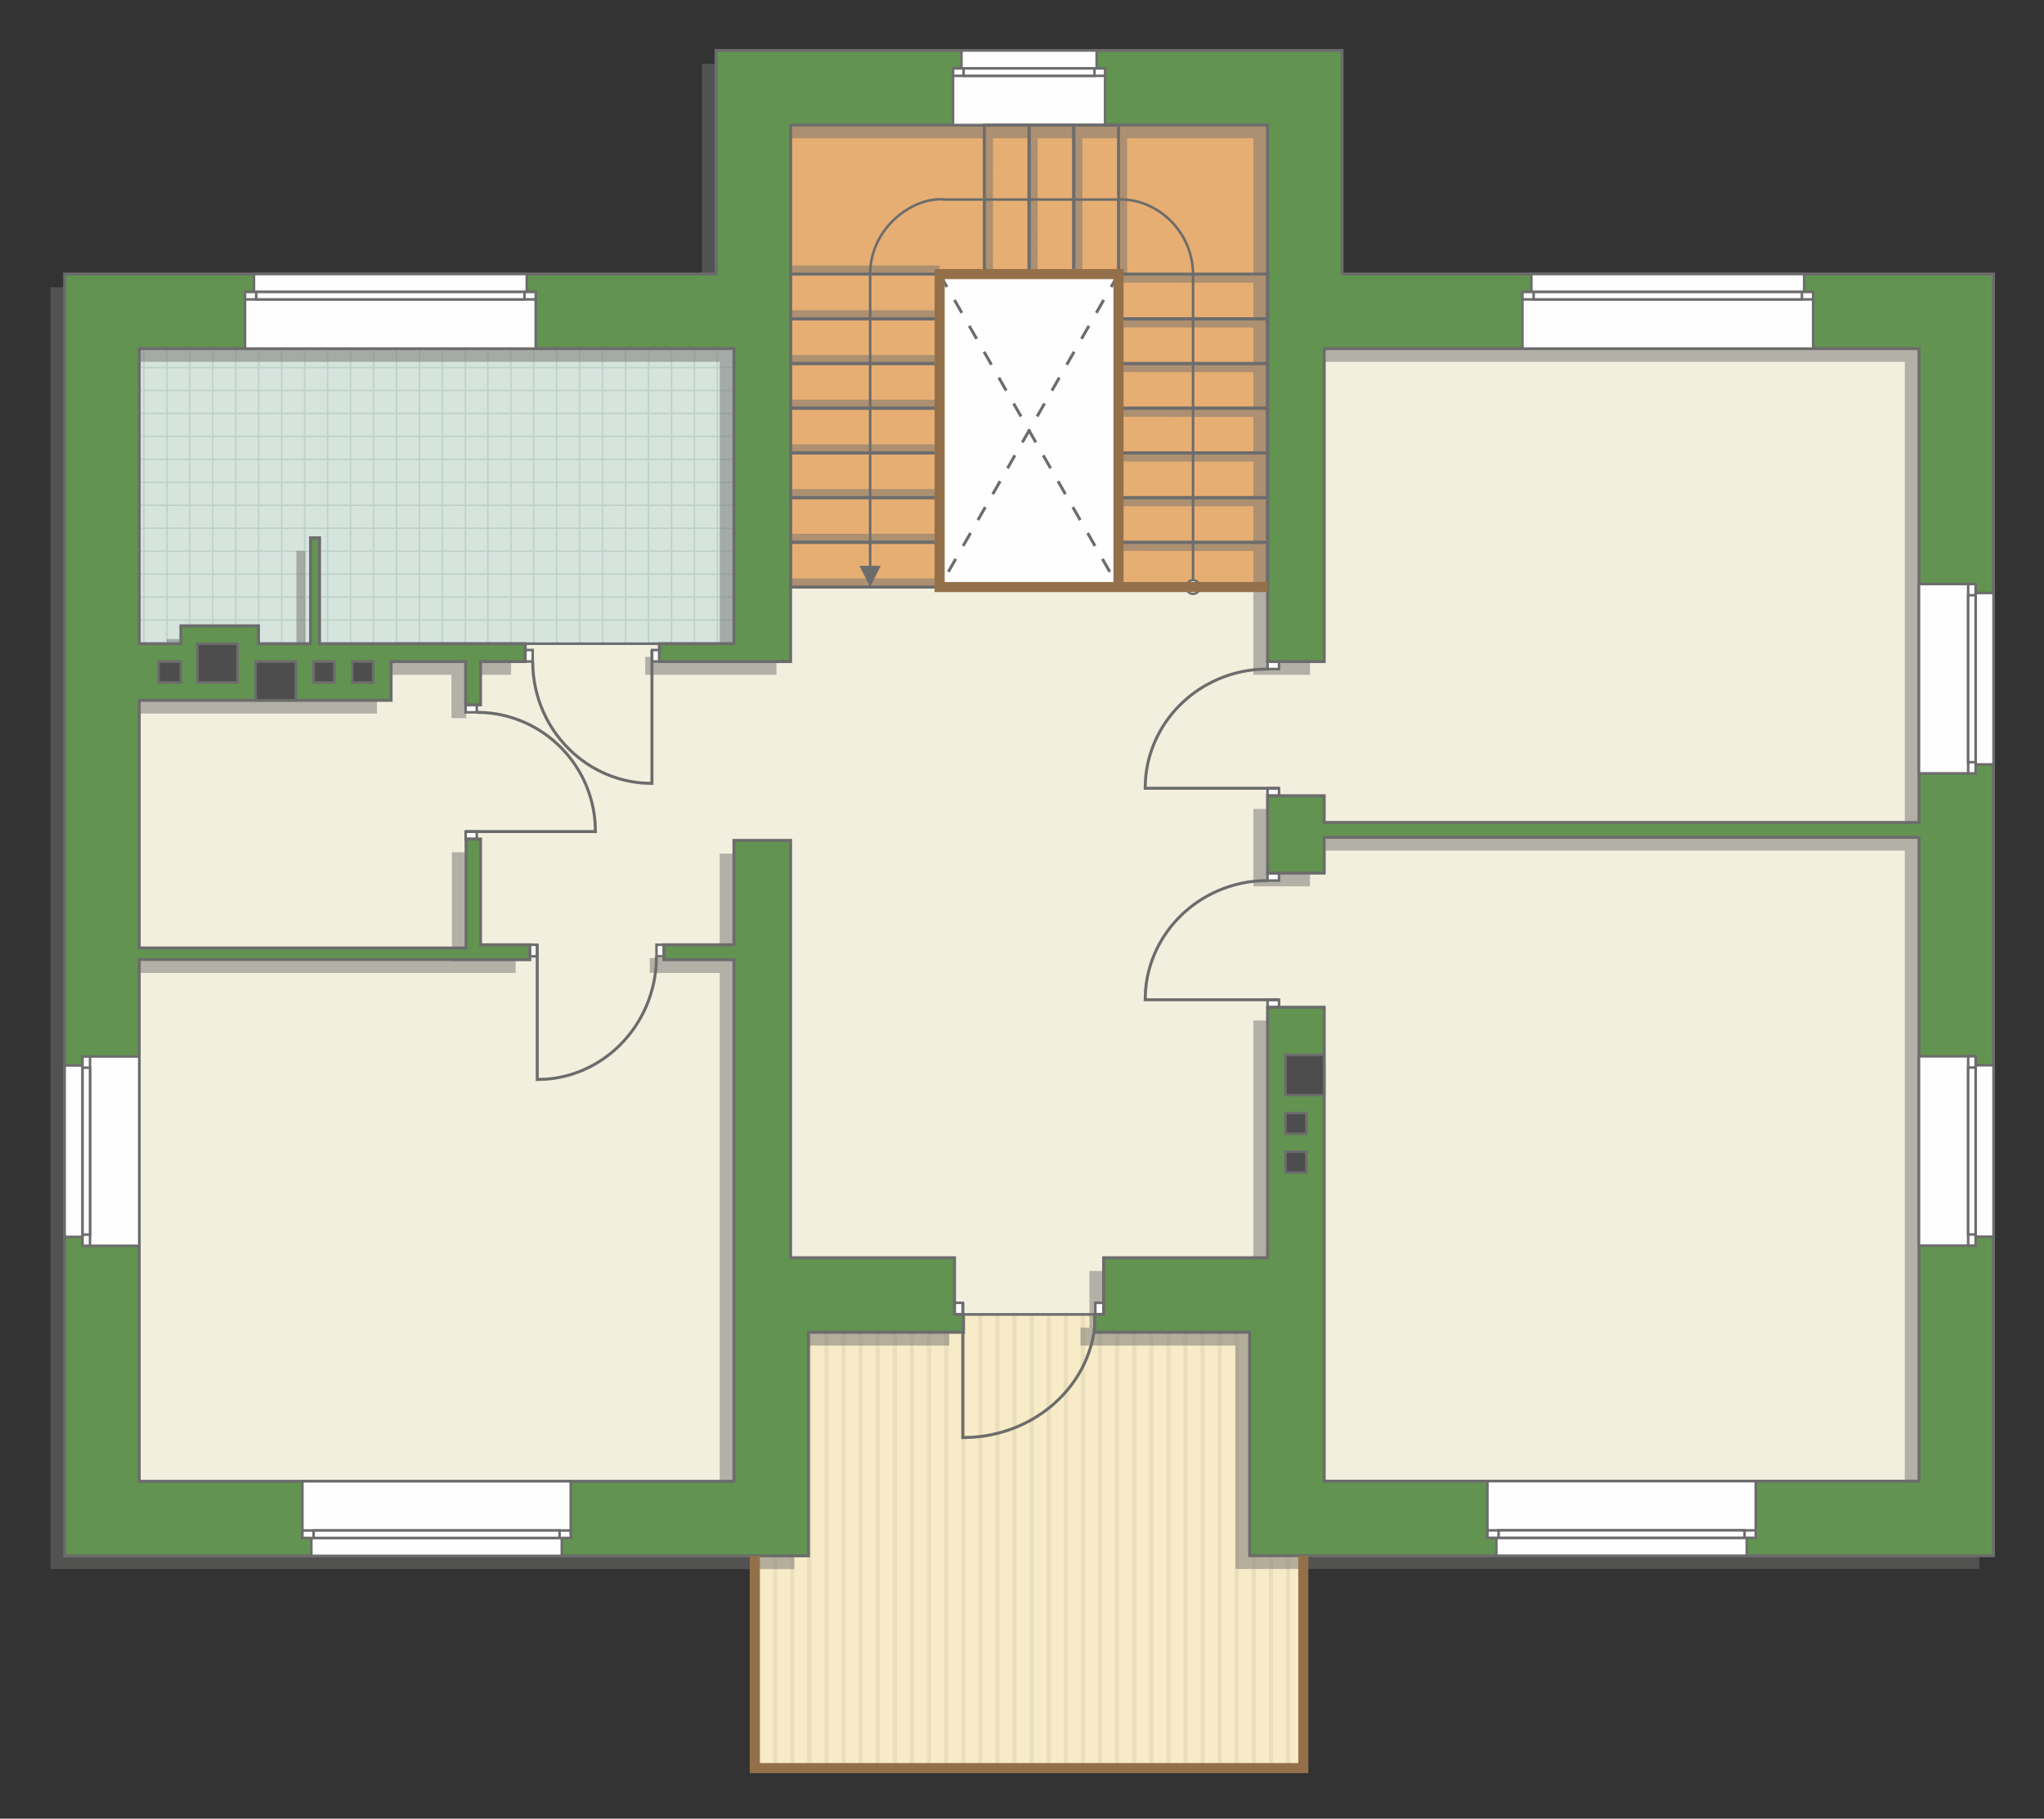 <?xml version="1.0" encoding="UTF-8"?>
<!DOCTYPE svg PUBLIC "-//W3C//DTD SVG 1.1//EN" "http://www.w3.org/Graphics/SVG/1.1/DTD/svg11.dtd">
<!-- Creator: CorelDRAW -->
<svg xmlns="http://www.w3.org/2000/svg" xml:space="preserve" width="137.064mm" height="121.961mm" version="1.1" style="shape-rendering:geometricPrecision; text-rendering:geometricPrecision; image-rendering:optimizeQuality; fill-rule:evenodd; clip-rule:evenodd"
viewBox="0 0 13892.62 12361.73"
 xmlns:xlink="http://www.w3.org/1999/xlink"
 xmlns:xodm="http://www.corel.com/coreldraw/odm/2003">
 <rect x="0" y="0" width="13892.62" height="12361.73" fill="#333333" stroke="none"/>
 <defs>
  <style type="text/css">
   <![CDATA[
    .str4 {stroke:#94704A;stroke-width:68.61;stroke-miterlimit:22.926}
    .str0 {stroke:#6C6C6C;stroke-width:17.12;stroke-miterlimit:22.926}
    .str2 {stroke:#6C6C6C;stroke-width:17.16;stroke-miterlimit:22.926}
    .str3 {stroke:#6C6C6C;stroke-width:20.27;stroke-miterlimit:22.926}
    .str1 {stroke:#BDD2C8;stroke-width:10.14;stroke-miterlimit:22.926}
    .str5 {stroke:#6C6C6C;stroke-width:20.27;stroke-miterlimit:22.926;stroke-dasharray:101.358 101.358}
    .fil3 {fill:none}
    .fil7 {fill:#FEFEFE}
    .fil4 {fill:#D6E4DE}
    .fil10 {fill:#4D4D4D}
    .fil9 {fill:#629351}
    .fil6 {fill:#E6AE73}
    .fil2 {fill:#EADEBC}
    .fil5 {fill:#F2EFDE}
    .fil1 {fill:#F8EBC7}
    .fil12 {fill:white}
    .fil0 {fill:white}
    .fil11 {fill:#6C6C6C;fill-rule:nonzero}
    .fil8 {fill:#727271;fill-opacity:0.502}
   ]]>
  </style>
    <clipPath id="id0">
     <path d="M8493.76 9055.95l-1053.61 -121.63 -891.56 0 -1053.62 121.63 -364.69 1519.55 0 1442.95 3728.17 0 -2.25 -1443.85 -362.45 -1518.65z"/>
    </clipPath>
    <clipPath id="id1">
     <path d="M946.21 4375.42l4042.27 0 103.91 -2255.91 -4146.19 249.94 0 2005.97z"/>
    </clipPath>
 </defs>
 <g id="пол">
  <g id="_2272296048960">
   <polygon class="fil0" points="8493.76,9055.95 7440.15,8934.32 6548.59,8934.32 5494.97,9055.95 5130.28,10575.5 5130.28,12018.45 8858.46,12018.45 8856.21,10574.6 "/>
   <g style="clip-path:url(#id0)">
    <g>
     <g>
      <rect class="fil1" transform="matrix(-4.67283E-13 7.762 -50.716 -4.65695E-11 15277.5 6310.8)" width="946.08" height="233.73"/>
      <rect class="fil2" transform="matrix(-4.67283E-13 7.762 -0.124 -1.14149E-13 15277.5 6310.8)" width="946.08" height="233.73"/>
      <rect class="fil2" transform="matrix(-4.67283E-13 7.762 -0.124 -1.14149E-13 8304.58 6310.8)" width="946.08" height="233.73"/>
      <rect class="fil2" transform="matrix(-4.67283E-13 7.762 -0.124 -1.14149E-13 13534.3 6310.8)" width="946.08" height="233.73"/>
      <rect class="fil2" transform="matrix(-4.67283E-13 7.762 -0.124 -1.14149E-13 6561.35 6310.8)" width="946.08" height="233.73"/>
      <rect class="fil2" transform="matrix(-4.67283E-13 7.762 -0.124 -1.14149E-13 11791.1 6310.8)" width="946.08" height="233.73"/>
      <rect class="fil2" transform="matrix(-4.67283E-13 7.762 -0.124 -1.14149E-13 4818.11 6310.8)" width="946.08" height="233.73"/>
      <rect class="fil2" transform="matrix(-4.67283E-13 7.762 -0.124 -1.14149E-13 10047.8 6310.8)" width="946.08" height="233.73"/>
      <rect class="fil2" transform="matrix(-4.67283E-13 7.762 -0.124 -1.14149E-13 14928.9 6310.8)" width="946.08" height="233.73"/>
      <rect class="fil2" transform="matrix(-4.67283E-13 7.762 -0.124 -1.14149E-13 7955.94 6310.8)" width="946.08" height="233.73"/>
      <rect class="fil2" transform="matrix(-4.67283E-13 7.762 -0.124 -1.14149E-13 13185.6 6310.8)" width="946.08" height="233.73"/>
      <rect class="fil2" transform="matrix(-4.67283E-13 7.762 -0.124 -1.14149E-13 6212.7 6310.8)" width="946.08" height="233.73"/>
      <rect class="fil2" transform="matrix(-4.67283E-13 7.762 -0.124 -1.14149E-13 11442.4 6310.8)" width="946.08" height="233.73"/>
      <rect class="fil2" transform="matrix(-4.67283E-13 7.762 -0.124 -1.14149E-13 4469.46 6310.8)" width="946.08" height="233.73"/>
      <rect class="fil2" transform="matrix(-4.67283E-13 7.762 -0.124 -1.14149E-13 9699.17 6310.8)" width="946.08" height="233.73"/>
      <rect class="fil2" transform="matrix(-4.67283E-13 7.762 -0.124 -1.14149E-13 14580.2 6310.8)" width="946.08" height="233.73"/>
      <rect class="fil2" transform="matrix(-4.67283E-13 7.762 -0.124 -1.14149E-13 7607.29 6310.8)" width="946.08" height="233.73"/>
      <rect class="fil2" transform="matrix(-4.67283E-13 7.762 -0.124 -1.14149E-13 12837 6310.8)" width="946.08" height="233.73"/>
      <rect class="fil2" transform="matrix(-4.67283E-13 7.762 -0.124 -1.14149E-13 5864.05 6310.8)" width="946.08" height="233.73"/>
      <rect class="fil2" transform="matrix(-4.67283E-13 7.762 -0.124 -1.14149E-13 11093.8 6310.8)" width="946.08" height="233.73"/>
      <rect class="fil2" transform="matrix(-4.67283E-13 7.762 -0.124 -1.14149E-13 4120.81 6310.8)" width="946.08" height="233.73"/>
      <rect class="fil2" transform="matrix(-4.67283E-13 7.762 -0.124 -1.14149E-13 9350.53 6310.8)" width="946.08" height="233.73"/>
      <rect class="fil2" transform="matrix(-4.67283E-13 7.762 -0.124 -1.14149E-13 14231.6 6310.8)" width="946.08" height="233.73"/>
      <rect class="fil2" transform="matrix(-4.67283E-13 7.762 -0.124 -1.14149E-13 7258.64 6310.8)" width="946.08" height="233.73"/>
      <rect class="fil2" transform="matrix(-4.67283E-13 7.762 -0.124 -1.14149E-13 12488.4 6310.8)" width="946.08" height="233.73"/>
      <rect class="fil2" transform="matrix(-4.67283E-13 7.762 -0.124 -1.14149E-13 5515.4 6310.8)" width="946.08" height="233.73"/>
      <rect class="fil2" transform="matrix(-4.67283E-13 7.762 -0.124 -1.14149E-13 10745.1 6310.8)" width="946.08" height="233.73"/>
      <rect class="fil2" transform="matrix(-4.67283E-13 7.762 -0.124 -1.14149E-13 3772.17 6310.8)" width="946.08" height="233.73"/>
      <rect class="fil2" transform="matrix(-4.67283E-13 7.762 -0.124 -1.14149E-13 9001.88 6310.8)" width="946.08" height="233.73"/>
      <rect class="fil2" transform="matrix(-4.67283E-13 7.762 -0.124 -1.14149E-13 13882.9 6310.8)" width="946.08" height="233.73"/>
      <rect class="fil2" transform="matrix(-4.67283E-13 7.762 -0.124 -1.14149E-13 6909.99 6310.8)" width="946.08" height="233.73"/>
      <rect class="fil2" transform="matrix(-4.67283E-13 7.762 -0.124 -1.14149E-13 12139.7 6310.8)" width="946.08" height="233.73"/>
      <rect class="fil2" transform="matrix(-4.67283E-13 7.762 -0.124 -1.14149E-13 5166.76 6310.8)" width="946.08" height="233.73"/>
      <rect class="fil2" transform="matrix(-4.67283E-13 7.762 -0.124 -1.14149E-13 10396.5 6310.8)" width="946.08" height="233.73"/>
      <rect class="fil2" transform="matrix(-4.67283E-13 7.762 -0.124 -1.14149E-13 8653.23 6310.8)" width="946.08" height="233.73"/>
      <rect class="fil2" transform="matrix(-4.67283E-13 7.762 -0.124 -1.14149E-13 15161.3 6310.8)" width="946.08" height="233.73"/>
      <rect class="fil2" transform="matrix(-4.67283E-13 7.762 -0.124 -1.14149E-13 8188.37 6310.8)" width="946.08" height="233.73"/>
      <rect class="fil2" transform="matrix(-4.67283E-13 7.762 -0.124 -1.14149E-13 13418.1 6310.8)" width="946.08" height="233.73"/>
      <rect class="fil2" transform="matrix(-4.67283E-13 7.762 -0.124 -1.14149E-13 6445.13 6310.8)" width="946.08" height="233.73"/>
      <rect class="fil2" transform="matrix(-4.67283E-13 7.762 -0.124 -1.14149E-13 11674.8 6310.8)" width="946.08" height="233.73"/>
      <rect class="fil2" transform="matrix(-4.67283E-13 7.762 -0.124 -1.14149E-13 4701.89 6310.8)" width="946.08" height="233.73"/>
      <rect class="fil2" transform="matrix(-4.67283E-13 7.762 -0.124 -1.14149E-13 9931.6 6310.8)" width="946.08" height="233.73"/>
      <rect class="fil2" transform="matrix(-4.67283E-13 7.762 -0.124 -1.14149E-13 14812.7 6310.8)" width="946.08" height="233.73"/>
      <rect class="fil2" transform="matrix(-4.67283E-13 7.762 -0.124 -1.14149E-13 7839.72 6310.8)" width="946.08" height="233.73"/>
      <rect class="fil2" transform="matrix(-4.67283E-13 7.762 -0.124 -1.14149E-13 13069.4 6310.8)" width="946.08" height="233.73"/>
      <rect class="fil2" transform="matrix(-4.67283E-13 7.762 -0.124 -1.14149E-13 6096.48 6310.8)" width="946.08" height="233.73"/>
      <rect class="fil2" transform="matrix(-4.67283E-13 7.762 -0.124 -1.14149E-13 11326.2 6310.8)" width="946.08" height="233.73"/>
      <rect class="fil2" transform="matrix(-4.67283E-13 7.762 -0.124 -1.14149E-13 4353.25 6310.8)" width="946.08" height="233.73"/>
      <rect class="fil2" transform="matrix(-4.67283E-13 7.762 -0.124 -1.14149E-13 9582.96 6310.8)" width="946.08" height="233.73"/>
      <rect class="fil2" transform="matrix(-4.67283E-13 7.762 -0.124 -1.14149E-13 14464 6310.8)" width="946.08" height="233.73"/>
      <rect class="fil2" transform="matrix(-4.67283E-13 7.762 -0.124 -1.14149E-13 7491.07 6310.8)" width="946.08" height="233.73"/>
      <rect class="fil2" transform="matrix(-4.67283E-13 7.762 -0.124 -1.14149E-13 12720.8 6310.8)" width="946.08" height="233.73"/>
      <rect class="fil2" transform="matrix(-4.67283E-13 7.762 -0.124 -1.14149E-13 5747.84 6310.8)" width="946.08" height="233.73"/>
      <rect class="fil2" transform="matrix(-4.67283E-13 7.762 -0.124 -1.14149E-13 10977.5 6310.8)" width="946.08" height="233.73"/>
      <rect class="fil2" transform="matrix(-4.67283E-13 7.762 -0.124 -1.14149E-13 4004.6 6310.8)" width="946.08" height="233.73"/>
      <rect class="fil2" transform="matrix(-4.67283E-13 7.762 -0.124 -1.14149E-13 9234.31 6310.8)" width="946.08" height="233.73"/>
      <rect class="fil2" transform="matrix(-4.67283E-13 7.762 -0.124 -1.14149E-13 14115.4 6310.8)" width="946.08" height="233.73"/>
      <rect class="fil2" transform="matrix(-4.67283E-13 7.762 -0.124 -1.14149E-13 7142.43 6310.8)" width="946.08" height="233.73"/>
      <rect class="fil2" transform="matrix(-4.67283E-13 7.762 -0.124 -1.14149E-13 12372.1 6310.8)" width="946.08" height="233.73"/>
      <rect class="fil2" transform="matrix(-4.67283E-13 7.762 -0.124 -1.14149E-13 5399.19 6310.8)" width="946.08" height="233.73"/>
      <rect class="fil2" transform="matrix(-4.67283E-13 7.762 -0.124 -1.14149E-13 10628.9 6310.8)" width="946.08" height="233.73"/>
      <rect class="fil2" transform="matrix(-4.67283E-13 7.762 -0.124 -1.14149E-13 3655.95 6310.8)" width="946.08" height="233.73"/>
      <rect class="fil2" transform="matrix(-4.67283E-13 7.762 -0.124 -1.14149E-13 8885.66 6310.8)" width="946.08" height="233.73"/>
      <rect class="fil2" transform="matrix(-4.67283E-13 7.762 -0.124 -1.14149E-13 13766.7 6310.8)" width="946.08" height="233.73"/>
      <rect class="fil2" transform="matrix(-4.67283E-13 7.762 -0.124 -1.14149E-13 6793.78 6310.8)" width="946.08" height="233.73"/>
      <rect class="fil2" transform="matrix(-4.67283E-13 7.762 -0.124 -1.14149E-13 12023.5 6310.8)" width="946.08" height="233.73"/>
      <rect class="fil2" transform="matrix(-4.67283E-13 7.762 -0.124 -1.14149E-13 5050.54 6310.8)" width="946.08" height="233.73"/>
      <rect class="fil2" transform="matrix(-4.67283E-13 7.762 -0.124 -1.14149E-13 10280.3 6310.8)" width="946.08" height="233.73"/>
      <rect class="fil2" transform="matrix(-4.67283E-13 7.762 -0.124 -1.14149E-13 8537.02 6310.8)" width="946.08" height="233.73"/>
      <rect class="fil2" transform="matrix(-4.67283E-13 7.762 -0.124 -1.14149E-13 15045.1 6310.8)" width="946.08" height="233.73"/>
      <rect class="fil2" transform="matrix(-4.67283E-13 7.762 -0.124 -1.14149E-13 8072.15 6310.8)" width="946.08" height="233.73"/>
      <rect class="fil2" transform="matrix(-4.67283E-13 7.762 -0.124 -1.14149E-13 13301.9 6310.8)" width="946.08" height="233.73"/>
      <rect class="fil2" transform="matrix(-4.67283E-13 7.762 -0.124 -1.14149E-13 6328.92 6310.8)" width="946.08" height="233.73"/>
      <rect class="fil2" transform="matrix(-4.67283E-13 7.762 -0.124 -1.14149E-13 11558.6 6310.8)" width="946.08" height="233.73"/>
      <rect class="fil2" transform="matrix(-4.67283E-13 7.762 -0.124 -1.14149E-13 4585.68 6310.8)" width="946.08" height="233.73"/>
      <rect class="fil2" transform="matrix(-4.67283E-13 7.762 -0.124 -1.14149E-13 9815.39 6310.8)" width="946.08" height="233.73"/>
      <rect class="fil2" transform="matrix(-4.67283E-13 7.762 -0.124 -1.14149E-13 14696.5 6310.8)" width="946.08" height="233.73"/>
      <rect class="fil2" transform="matrix(-4.67283E-13 7.762 -0.124 -1.14149E-13 7723.5 6310.8)" width="946.08" height="233.73"/>
      <rect class="fil2" transform="matrix(-4.67283E-13 7.762 -0.124 -1.14149E-13 12953.2 6310.8)" width="946.08" height="233.73"/>
      <rect class="fil2" transform="matrix(-4.67283E-13 7.762 -0.124 -1.14149E-13 5980.27 6310.8)" width="946.08" height="233.73"/>
      <rect class="fil2" transform="matrix(-4.67283E-13 7.762 -0.124 -1.14149E-13 11210 6310.8)" width="946.08" height="233.73"/>
      <rect class="fil2" transform="matrix(-4.67283E-13 7.762 -0.124 -1.14149E-13 4237.03 6310.8)" width="946.08" height="233.73"/>
      <rect class="fil2" transform="matrix(-4.67283E-13 7.762 -0.124 -1.14149E-13 9466.74 6310.8)" width="946.08" height="233.73"/>
      <rect class="fil2" transform="matrix(-4.67283E-13 7.762 -0.124 -1.14149E-13 14347.8 6310.8)" width="946.08" height="233.73"/>
      <rect class="fil2" transform="matrix(-4.67283E-13 7.762 -0.124 -1.14149E-13 7374.86 6310.8)" width="946.08" height="233.73"/>
      <rect class="fil2" transform="matrix(-4.67283E-13 7.762 -0.124 -1.14149E-13 12604.6 6310.8)" width="946.08" height="233.73"/>
      <rect class="fil2" transform="matrix(-4.67283E-13 7.762 -0.124 -1.14149E-13 5631.62 6310.8)" width="946.08" height="233.73"/>
      <rect class="fil2" transform="matrix(-4.67283E-13 7.762 -0.124 -1.14149E-13 10861.3 6310.8)" width="946.08" height="233.73"/>
      <rect class="fil2" transform="matrix(-4.67283E-13 7.762 -0.124 -1.14149E-13 3888.38 6310.8)" width="946.08" height="233.73"/>
      <rect class="fil2" transform="matrix(-4.67283E-13 7.762 -0.124 -1.14149E-13 9118.09 6310.8)" width="946.08" height="233.73"/>
      <rect class="fil2" transform="matrix(-4.67283E-13 7.762 -0.124 -1.14149E-13 13999.2 6310.8)" width="946.08" height="233.73"/>
      <rect class="fil2" transform="matrix(-4.67283E-13 7.762 -0.124 -1.14149E-13 7026.21 6310.8)" width="946.08" height="233.73"/>
      <rect class="fil2" transform="matrix(-4.67283E-13 7.762 -0.124 -1.14149E-13 12255.9 6310.8)" width="946.08" height="233.73"/>
      <rect class="fil2" transform="matrix(-4.67283E-13 7.762 -0.124 -1.14149E-13 5282.97 6310.8)" width="946.08" height="233.73"/>
      <rect class="fil2" transform="matrix(-4.67283E-13 7.762 -0.124 -1.14149E-13 10512.7 6310.8)" width="946.08" height="233.73"/>
      <rect class="fil2" transform="matrix(-4.67283E-13 7.762 -0.124 -1.14149E-13 3539.74 6310.8)" width="946.08" height="233.73"/>
      <rect class="fil2" transform="matrix(-4.67283E-13 7.762 -0.124 -1.14149E-13 8769.45 6310.8)" width="946.08" height="233.73"/>
      <rect class="fil2" transform="matrix(-4.67283E-13 7.762 -0.124 -1.14149E-13 13650.5 6310.8)" width="946.08" height="233.73"/>
      <rect class="fil2" transform="matrix(-4.67283E-13 7.762 -0.124 -1.14149E-13 6677.56 6310.8)" width="946.08" height="233.73"/>
      <rect class="fil2" transform="matrix(-4.67283E-13 7.762 -0.124 -1.14149E-13 11907.3 6310.8)" width="946.08" height="233.73"/>
      <rect class="fil2" transform="matrix(-4.67283E-13 7.762 -0.124 -1.14149E-13 4934.33 6310.8)" width="946.08" height="233.73"/>
      <rect class="fil2" transform="matrix(-4.67283E-13 7.762 -0.124 -1.14149E-13 10164 6310.8)" width="946.08" height="233.73"/>
      <rect class="fil2" transform="matrix(-4.67283E-13 7.762 -0.124 -1.14149E-13 8420.8 6310.8)" width="946.08" height="233.73"/>
     </g>
    </g>
   </g>
   <polygon class="fil3 str0" points="8493.76,9055.95 7440.15,8934.32 6548.59,8934.32 5494.97,9055.95 5130.28,10575.5 5130.28,12018.45 8858.46,12018.45 8856.21,10574.6 "/>
   <polygon class="fil4" points="946.21,4375.42 4988.48,4375.42 5092.4,2119.51 946.21,2369.44 "/>
   <g style="clip-path:url(#id1)">
    <g>
     <path id="_1" class="fil3 str1" d="M2070.51 5147.41l0 -6269.25m156.07 6269.25l0 -6269.25m156.07 6269.25l0 -6269.25m156.07 6269.25l0 -6269.25m156.07 6269.25l0 -6269.25m156.07 6269.25l0 -6269.25m156.07 6269.25l0 -6269.25m156.07 6269.25l0 -6269.25m-2340.99 6269.33l0 -6269.25m156.07 6269.25l0 -6269.25m156.07 6269.25l0 -6269.25m156.07 6269.25l0 -6269.25m156.07 6269.25l0 -6269.25m156.07 6269.25l0 -6269.25m156.07 6269.25l0 -6269.25m156.07 6269.25l0 -6269.25m-2341.07 6269.17l0 -6269.25m156.07 6269.25l0 -6269.25m156.07 6269.25l0 -6269.25m156.07 6269.25l0 -6269.25m156.07 6269.25l0 -6269.25m156.07 6269.25l0 -6269.25m156.07 6269.25l0 -6269.25m156.07 6269.25l0 -6269.25m-2340.99 6269.33l0 -6269.25m156.07 6269.25l0 -6269.25m156.07 6269.25l0 -6269.25m156.07 6269.25l0 -6269.25m156.07 6269.25l0 -6269.25m156.07 6269.25l0 -6269.25m156.07 6269.25l0 -6269.25m156.07 6269.25l0 -6269.25"/>
     <path class="fil3 str1" d="M-3104.5 3122.26l10252.33 0m-10252.33 156.07l10252.33 0m-10252.33 156.07l10252.33 0m-10252.33 156.07l10252.33 0m-10252.33 156.07l10252.33 0m-10252.33 156.07l10252.33 0m-10252.33 156.07l10252.33 0m-10252.33 156.07l10252.33 0m-10252.46 -2340.99l10252.33 0m-10252.33 156.07l10252.33 0m-10252.33 156.07l10252.33 0m-10252.33 156.07l10252.33 0m-10252.33 156.07l10252.33 0m-10252.33 156.07l10252.33 0m-10252.33 156.07l10252.33 0m-10252.33 156.07l10252.33 0m-10252.2 -2341.07l10252.33 0m-10252.33 156.07l10252.33 0m-10252.33 156.07l10252.33 0m-10252.33 156.07l10252.33 0m-10252.33 156.07l10252.33 0m-10252.33 156.07l10252.33 0m-10252.33 156.07l10252.33 0m-10252.33 156.07l10252.33 0m-10252.46 -2340.99l10252.33 0m-10252.33 156.07l10252.33 0m-10252.33 156.07l10252.33 0m-10252.33 156.07l10252.33 0m-10252.33 156.07l10252.33 0m-10252.33 156.07l10252.33 0m-10252.33 156.07l10252.33 0m-10252.33 156.07l10252.33 0"/>
     <path class="fil3 str1" d="M-2767.55 5147.5l0 -6269.25m156.07 6269.25l0 -6269.25m156.07 6269.25l0 -6269.25m156.07 6269.25l0 -6269.25m156.07 6269.25l0 -6269.25m156.07 6269.25l0 -6269.25m156.07 6269.25l0 -6269.25m156.07 6269.25l0 -6269.25m-1248.49 6269.33l0 -6269.25"/>
     <path class="fil3 str1" d="M7061.07 5213.91l0 -6269.25m156.07 6269.25l0 -6269.25m156.07 6269.25l0 -6269.25m156.07 6269.25l0 -6269.25m156.07 6269.25l0 -6269.25m156.07 6269.25l0 -6269.25m156.07 6269.25l0 -6269.25m156.07 6269.25l0 -6269.25m-2340.99 6269.33l0 -6269.25m156.07 6269.25l0 -6269.25m156.07 6269.25l0 -6269.25m156.07 6269.25l0 -6269.25m156.07 6269.25l0 -6269.25m156.07 6269.25l0 -6269.25m156.07 6269.25l0 -6269.25m156.07 6269.25l0 -6269.25m-2341.07 6269.17l0 -6269.25m156.07 6269.25l0 -6269.25m156.07 6269.25l0 -6269.25m156.07 6269.25l0 -6269.25m156.07 6269.25l0 -6269.25m156.07 6269.25l0 -6269.25m156.07 6269.25l0 -6269.25m156.07 6269.25l0 -6269.25m-2340.99 6269.33l0 -6269.25m156.07 6269.25l0 -6269.25m156.07 6269.25l0 -6269.25m156.07 6269.25l0 -6269.25m156.07 6269.25l0 -6269.25m156.07 6269.25l0 -6269.25m156.07 6269.25l0 -6269.25m156.07 6269.25l0 -6269.25"/>
    </g>
   </g>
   <polygon class="fil3" points="946.21,4375.42 4988.48,4375.42 5092.4,2119.51 946.21,2369.44 "/>
   <polygon class="fil5 str2" points="13448.08,5854.03 13448.08,10270.62 8786.35,10270.62 8786.35,8936.27 7500.97,8934.32 5252.15,8934.32 5252.15,10261.5 743.54,10261.5 743.54,4514.37 2689.15,4375.42 5131.43,4375.42 5131.43,650.59 8817.92,650.59 8817.92,2126.73 13245.45,2126.73 "/>
   <polygon class="fil6 str2" points="8615.3,3990.36 8615.3,634.55 5373.44,849.79 5373.44,3990.36 "/>
   <polygon class="fil7 str0" points="7602.22,1862.88 6386.52,1862.88 6386.52,3990.36 7602.22,3990.36 "/>
  </g>
 </g>
 <g id="тень">
  <polygon class="fil8" points="13452.96,1952.93 13452.96,10664.64 8759.84,10664.64 8397.4,10664.64 8397.4,9145.99 7343.78,9145.99 7343.78,9024.36 7404.59,9024.36 7404.59,8639.41 8518.93,8639.41 8518.93,6936.49 8903.89,6936.49 8903.89,10158.06 12946.47,10158.06 12946.47,5781.91 8903.89,5781.91 8903.89,6024.76 8518.93,6024.76 8518.93,5498.81 8903.89,5498.81 8903.89,5680.65 12946.47,5680.65 12946.47,2459.49 8903.89,2459.49 8903.89,4586.99 8518.93,4586.99 8518.93,939.84 5277.07,939.84 5277.07,4586.99 4385.42,4586.99 4385.42,4465.46 4892.11,4465.46 4892.11,2459.49 849.84,2459.49 849.84,4465.46 1133.24,4465.46 1133.24,4343.83 1660.5,4343.83 1660.5,4465.46 2014.65,4465.46 2014.65,3745.71 2075.46,3745.71 2075.46,4465.46 3473.6,4465.46 3473.6,4586.99 3169.73,4586.99 3169.73,4881.24 3068.47,4881.24 3068.47,4586.99 2561.68,4586.99 2561.68,4850.42 849.84,4850.42 849.84,6533.9 3071.51,6533.9 3071.51,5793.06 3169.73,5793.06 3169.73,6511.9 3504.42,6511.9 3504.42,6613.26 849.84,6613.26 849.84,10159.07 4892.11,10159.07 4892.11,6613.26 4416.24,6613.26 4416.24,6511.9 4892.11,6511.9 4892.11,5802.69 5277.07,5802.69 5277.07,8639.41 6391.41,8639.41 6391.41,9024.36 6452.22,9024.36 6452.22,9145.99 5398.6,9145.99 5398.6,10665.56 343.25,10665.56 343.25,1952.93 4770.48,1952.93 4770.48,433.29 9025.52,433.29 9025.52,1952.93 "/>
  <g id="_2272296029568">
   <polygon class="fil8" points="7602.22,3744.76 8518.93,3745.23 8518.93,3686.49 7602.22,3686.55 "/>
   <polygon class="fil8" points="7602.22,3440.81 8518.93,3441.29 8518.93,3382.54 7602.22,3382.6 "/>
   <polygon class="fil8" points="7602.22,3136.9 8518.93,3137.38 8518.93,3078.63 7602.22,3078.69 "/>
   <polygon class="fil8" points="7602.22,2832.96 8518.93,2833.43 8518.93,2774.69 7602.22,2774.75 "/>
   <polygon class="fil8" points="7602.22,2529.28 8518.93,2529.75 8518.93,2471.01 7602.22,2471.07 "/>
   <polygon class="fil8" points="7602.22,2225.33 8518.93,2225.81 8518.93,2167.06 7602.22,2167.12 "/>
   <polygon class="fil8" points="7602.22,1921.21 8518.93,1921.68 8518.93,1862.94 7602.22,1863 "/>
   <polygon class="fil8" points="5373.44,3990.36 6386.52,3990.83 6386.52,3932.09 5373.44,3932.15 "/>
   <polygon class="fil8" points="5373.44,3686.41 6386.52,3686.89 6386.52,3628.14 5373.44,3628.2 "/>
   <polygon class="fil8" points="5373.44,3382.5 6386.52,3382.98 6386.52,3324.23 5373.44,3324.29 "/>
   <polygon class="fil8" points="5373.44,3078.56 6386.52,3079.03 6386.52,3020.29 5373.44,3020.35 "/>
   <polygon class="fil8" points="5373.44,2774.88 6386.52,2775.35 6386.52,2716.61 5373.44,2716.67 "/>
   <polygon class="fil8" points="5373.44,2470.93 6386.52,2471.41 6386.52,2412.66 5373.44,2412.72 "/>
   <polygon class="fil8" points="5373.44,2166.81 6386.52,2167.29 6386.52,2108.54 5373.44,2108.6 "/>
   <polygon class="fil8" points="5373.44,1862.94 6386.52,1863.41 6386.52,1804.67 5373.44,1804.73 "/>
   <polygon class="fil8" points="7660.54,1862.88 7661.02,939.84 7602.27,939.84 7602.33,1862.88 "/>
   <polygon class="fil8" points="7356.6,1862.88 7357.08,939.84 7298.33,939.84 7298.39,1862.88 "/>
   <polygon class="fil8" points="7052.48,1862.88 7052.95,939.84 6994.2,939.84 6994.27,1862.88 "/>
   <polygon class="fil8" points="6748.6,1862.88 6749.08,939.84 6690.33,939.84 6690.39,1862.88 "/>
  </g>
 </g>
 <g id="двери">
  <g id="_2272296044304">
   <g>
    <polygon class="fil7 str0" points="6544.09,8934.32 6544.09,8855.77 6487.78,8855.77 6487.78,8934.32 "/>
    <polyline class="fil3 str3" points="6544.09,8855.77 6544.09,9771.67 6613.4,9769.23 6654.53,9765.44 6691.42,9760.52 6715.36,9756.55 6748.1,9750.1 6779.38,9742.8 6799.39,9737.54 6827.86,9729.26 6859.62,9718.83 6893.64,9706.25 6931.11,9690.62 6963.37,9675.57 6997.98,9657.69 7020.11,9645.26 7046.21,9629.53 7083.16,9605.15 7110.33,9585.46 7135.78,9565.58 7167.45,9538.65 7198.97,9509.1 7235.9,9470.42 7265.26,9435.91 7284.92,9410.53 7310.47,9374.27 7325.81,9350.34 7348.1,9311.94 7367.61,9273.68 7385.06,9234.48 7400.54,9193.86 7414.59,9149.65 7424.4,9111.7 7432.02,9074.84 7438.66,9031.45 7442.85,8987.76 7444.65,8934.32 "/>
    <polygon class="fil7 str0" points="7444.65,8855.77 7500.97,8855.77 7500.97,8934.32 7444.65,8934.32 "/>
   </g>
   <g>
    <polygon class="fil7 str0" points="3651.47,6500.4 3651.47,6421.85 3600.79,6421.85 3600.79,6500.4 "/>
    <polyline class="fil3 str3" points="3651.47,6421.85 3651.47,7337.75 3713.84,7335.32 3750.86,7331.53 3784.05,7326.6 3805.6,7322.64 3835.07,7316.18 3863.21,7308.88 3881.23,7303.62 3906.84,7295.34 3935.43,7284.91 3966.04,7272.33 3999.76,7256.7 4028.8,7241.65 4059.94,7223.77 4079.87,7211.34 4103.35,7195.61 4136.6,7171.23 4161.06,7151.54 4183.96,7131.66 4212.45,7104.74 4240.82,7075.18 4274.07,7036.5 4300.48,7001.99 4318.18,6976.61 4341.18,6940.35 4354.97,6916.42 4375.03,6878.02 4392.6,6839.76 4408.3,6800.56 4422.24,6759.95 4434.88,6715.73 4443.7,6677.78 4450.57,6640.92 4456.54,6597.53 4460.31,6553.84 4461.93,6500.4 "/>
    <polygon class="fil7 str0" points="4461.93,6421.85 4512.61,6421.85 4512.61,6500.4 4461.93,6500.4 "/>
   </g>
   <g>
    <polygon class="fil7 str0" points="4431.11,4496.14 4431.11,4418.4 4481.79,4418.4 4481.79,4496.14 "/>
    <polyline class="fil3 str3" points="4431.11,4418.4 4431.11,5324.9 4368.74,5322.49 4331.72,5318.74 4298.53,5313.87 4276.98,5309.94 4247.51,5303.56 4219.37,5296.33 4201.36,5291.13 4175.74,5282.93 4147.15,5272.6 4116.54,5260.16 4082.82,5244.69 4053.78,5229.79 4022.64,5212.1 4002.71,5199.8 3979.23,5184.23 3945.98,5160.08 3921.53,5140.61 3898.62,5120.93 3870.13,5094.28 3841.76,5065.03 3808.51,5026.75 3782.1,4992.59 3764.4,4967.47 3741.4,4931.58 3727.61,4907.9 3707.55,4869.88 3689.98,4832.03 3674.28,4793.23 3660.34,4753.03 3647.71,4709.27 3638.88,4671.71 3632.02,4635.23 3626.05,4592.27 3622.27,4549.05 3620.65,4496.14 "/>
    <polygon class="fil7 str0" points="3620.65,4418.4 3569.97,4418.4 3569.97,4496.14 3620.65,4496.14 "/>
   </g>
   <g>
    <polygon class="fil7 str0" points="8615.3,5358.09 8693.33,5358.09 8693.33,5408.77 8615.3,5408.77 "/>
    <polyline class="fil3 str3" points="8693.33,5358.09 7783.48,5358.09 7785.9,5295.71 7789.67,5258.7 7794.56,5225.5 7798.5,5203.95 7804.91,5174.49 7812.16,5146.34 7817.38,5128.33 7825.61,5102.72 7835.98,5074.12 7848.46,5043.51 7864,5009.79 7878.94,4980.75 7896.7,4949.61 7909.06,4929.69 7924.67,4906.2 7948.91,4872.96 7968.45,4848.5 7988.21,4825.59 8014.95,4797.1 8044.31,4768.73 8082.74,4735.48 8117.02,4709.07 8142.24,4691.37 8178.25,4668.37 8202.02,4654.58 8240.18,4634.52 8278.17,4616.96 8317.12,4601.25 8357.46,4587.32 8401.38,4574.68 8439.09,4565.85 8475.71,4558.99 8518.82,4553.02 8562.21,4549.25 8615.3,4547.63 "/>
    <polygon class="fil7 str0" points="8693.33,4547.63 8693.33,4496.95 8615.3,4496.95 8615.3,4547.63 "/>
   </g>
   <g>
    <polygon class="fil7 str0" points="8615.3,6795.86 8693.33,6795.86 8693.33,6846.54 8615.3,6846.54 "/>
    <polyline class="fil3 str3" points="8693.33,6795.86 7783.48,6795.86 7785.9,6733.48 7789.67,6696.46 7794.56,6663.27 7798.5,6641.72 7804.91,6612.26 7812.16,6584.11 7817.38,6566.1 7825.61,6540.48 7835.98,6511.89 7848.46,6481.28 7864,6447.56 7878.94,6418.52 7896.7,6387.38 7909.06,6367.45 7924.67,6343.97 7948.91,6310.72 7968.45,6286.27 7988.21,6263.36 8014.95,6234.87 8044.31,6206.5 8082.74,6173.25 8117.02,6146.84 8142.24,6129.14 8178.25,6106.14 8202.02,6092.35 8240.18,6072.29 8278.17,6054.72 8317.12,6039.02 8357.46,6025.09 8401.38,6012.45 8439.09,6003.62 8475.71,5996.76 8518.82,5990.79 8562.21,5987.02 8615.3,5985.39 "/>
    <polygon class="fil7 str0" points="8693.33,5985.39 8693.33,5934.72 8615.3,5934.72 8615.3,5985.39 "/>
   </g>
   <g>
    <polygon class="fil7 str0" points="3240.48,5652.33 3164.84,5652.33 3164.84,5703.01 3240.48,5703.01 "/>
    <polyline class="fil3 str3" points="3164.84,5652.33 4046.81,5652.33 4044.47,5589.96 4040.81,5552.94 4036.08,5519.74 4032.26,5498.2 4026.05,5468.73 4019.01,5440.58 4013.95,5422.57 4005.98,5396.96 3995.93,5368.37 3983.82,5337.76 3968.77,5304.03 3954.27,5274.99 3937.06,5243.86 3925.09,5223.93 3909.94,5200.45 3886.46,5167.2 3867.51,5142.74 3848.35,5119.83 3822.44,5091.34 3793.98,5062.97 3756.73,5029.73 3723.49,5003.31 3699.05,4985.62 3664.14,4962.62 3641.1,4948.82 3604.11,4928.76 3567.28,4911.2 3529.52,4895.5 3490.42,4881.56 3447.84,4868.92 3411.3,4860.09 3375.8,4853.23 3334.01,4847.26 3291.95,4843.49 3240.48,4841.87 "/>
    <polygon class="fil7 str0" points="3164.84,4841.87 3164.84,4791.19 3240.48,4791.19 3240.48,4841.87 "/>
   </g>
  </g>
 </g>
 <g id="стена">
  <polygon class="fil9 str3" points="13549.33,1862.89 13549.33,10574.6 8856.21,10574.6 8493.77,10574.6 8493.77,9055.95 7440.15,9055.95 7440.15,8934.32 7500.97,8934.32 7500.97,8549.37 8615.3,8549.37 8615.3,6846.44 9000.26,6846.44 9000.26,10068.01 13042.84,10068.01 13042.84,5691.86 9000.26,5691.86 9000.26,5934.72 8615.3,5934.72 8615.3,5408.77 9000.26,5408.77 9000.26,5590.6 13042.84,5590.6 13042.84,2369.44 9000.26,2369.44 9000.26,4496.95 8615.3,4496.95 8615.3,849.79 5373.44,849.79 5373.44,4496.95 4481.79,4496.95 4481.79,4375.42 4988.48,4375.42 4988.48,2369.44 946.21,2369.44 946.21,4375.42 1229.61,4375.42 1229.61,4253.79 1756.88,4253.79 1756.88,4375.42 2111.02,4375.42 2111.02,3655.66 2171.84,3655.66 2171.84,4375.42 3569.97,4375.42 3569.97,4496.95 3266.1,4496.95 3266.1,4791.19 3164.84,4791.19 3164.84,4496.95 2658.05,4496.95 2658.05,4760.38 946.21,4760.38 946.21,6443.85 3167.89,6443.85 3167.89,5703.01 3266.1,5703.01 3266.1,6421.85 3600.79,6421.85 3600.79,6523.21 946.21,6523.21 946.21,10069.02 4988.48,10069.02 4988.48,6523.21 4512.61,6523.21 4512.61,6421.85 4988.48,6421.85 4988.48,5712.64 5373.44,5712.64 5373.44,8549.37 6487.78,8549.37 6487.78,8934.32 6548.59,8934.32 6548.59,9055.95 5494.97,9055.95 5494.97,10575.51 439.62,10575.51 439.62,1862.89 4866.85,1862.89 4866.85,343.24 9121.89,343.24 9121.89,1862.89 "/>
 </g>
 <g id="окно">
  <g id="_2308454215280">
   <g>
    <polygon class="fil7 str0" points="12262.48,1862.89 10408.53,1862.89 10408.53,1984.47 10347.72,1984.47 10347.72,2369.44 12323.29,2369.44 12323.29,1984.47 12262.48,1984.47 "/>
    <polygon class="fil7 str0" points="11773.41,1984.47 10347.72,1984.47 10347.72,2035.11 12323.29,2035.11 12323.29,1984.47 "/>
    <polygon class="fil7 str0" points="12247.27,2009.79 12247.27,2035.11 10423.74,2035.11 10423.74,1984.47 12247.27,1984.47 "/>
   </g>
   <g>
    <polygon class="fil7 str0" points="3580.21,1862.89 1726.26,1862.89 1726.26,1984.47 1665.45,1984.47 1665.45,2369.44 3641.03,2369.44 3641.03,1984.47 3580.21,1984.47 "/>
    <polygon class="fil7 str0" points="3091.15,1984.47 1665.45,1984.47 1665.45,2035.11 3641.03,2035.11 3641.03,1984.47 "/>
    <polygon class="fil7 str0" points="3565.01,2009.79 3565.01,2035.11 1741.47,2035.11 1741.47,1984.47 3565.01,1984.47 "/>
   </g>
   <g>
    <polygon class="fil7 str0" points="11872.55,10574.6 10170.54,10574.6 10170.54,10453.02 10109.73,10453.02 10109.73,10068.04 11933.37,10068.04 11933.37,10453.02 11872.55,10453.02 "/>
    <polygon class="fil7 str0" points="11535.42,10453.02 10109.73,10453.02 10109.73,10402.37 11933.37,10402.37 11933.37,10453.02 "/>
    <polygon class="fil7 str0" points="11857.35,10427.69 11857.35,10402.37 10185.75,10402.37 10185.75,10453.02 11857.35,10453.02 "/>
   </g>
   <g>
    <polygon class="fil7 str0" points="3818.3,10575.51 2116.29,10575.51 2116.29,10453.93 2055.48,10453.93 2055.48,10068.95 3879.12,10068.95 3879.12,10453.93 3818.3,10453.93 "/>
    <polygon class="fil7 str0" points="3329.24,10453.93 2055.48,10453.93 2055.48,10403.28 3879.12,10403.28 3879.12,10453.93 "/>
    <polygon class="fil7 str0" points="3803.1,10428.6 3803.1,10403.28 2131.5,10403.28 2131.5,10453.93 3803.1,10453.93 "/>
   </g>
   <g>
    <polygon class="fil7 str0" points="439.62,8407.35 439.62,7242.25 561.2,7242.25 561.2,7181.43 946.18,7181.43 946.18,8468.17 561.2,8468.17 561.2,8407.35 "/>
    <polygon class="fil7 str0" points="561.2,7918.29 561.2,7181.43 611.85,7181.43 611.85,8468.17 561.2,8468.17 "/>
    <polygon class="fil7 str0" points="586.53,8392.15 611.85,8392.15 611.85,7257.45 561.2,7257.45 561.2,8392.15 "/>
   </g>
   <g>
    <polygon class="fil7 str0" points="13549.4,8406.15 13549.4,7241.04 13427.82,7241.04 13427.82,7180.23 13042.84,7180.23 13042.84,8466.96 13427.82,8466.96 13427.82,8406.15 "/>
    <polygon class="fil7 str0" points="13427.82,7917.08 13427.82,7180.23 13377.17,7180.23 13377.17,8466.96 13427.82,8466.96 "/>
    <polygon class="fil7 str0" points="13402.49,8390.94 13377.17,8390.94 13377.17,7256.25 13427.82,7256.25 13427.82,8390.94 "/>
   </g>
   <g>
    <polygon class="fil7 str0" points="13549.4,5195.93 13549.4,4030.83 13427.82,4030.83 13427.82,3970.02 13042.84,3970.02 13042.84,5256.75 13427.82,5256.75 13427.82,5195.93 "/>
    <polygon class="fil7 str0" points="13427.82,4706.87 13427.82,3970.02 13377.17,3970.02 13377.17,5256.75 13427.82,5256.75 "/>
    <polygon class="fil7 str0" points="13402.49,5180.73 13377.17,5180.73 13377.17,4046.03 13427.82,4046.03 13427.82,5180.73 "/>
   </g>
   <g>
    <polygon class="fil7 str0" points="7453.54,343.24 6535.11,343.24 6535.11,464.82 6477.65,464.82 6477.65,849.8 7511,849.8 7511,464.82 7453.54,464.82 "/>
    <polygon class="fil7 str0" points="6991.48,464.82 6477.65,464.82 6477.65,515.47 7511,515.47 7511,464.82 "/>
    <polygon class="fil7 str0" points="7439.18,490.15 7439.18,515.47 6549.47,515.47 6549.47,464.82 7439.18,464.82 "/>
   </g>
  </g>
 </g>
 <g id="ВК">
  <g id="_2308454225312">
   <polygon class="fil10 str2" points="1229.51,4496.95 1077.77,4496.95 1077.77,4638.75 1229.51,4638.75 "/>
   <polygon class="fil10 str2" points="2272.49,4496.95 2130.89,4496.95 2130.89,4638.75 2272.49,4638.75 "/>
   <polygon class="fil10 str2" points="2536.02,4496.95 2394.42,4496.95 2394.42,4638.75 2536.02,4638.75 "/>
   <polygon class="fil10 str2" points="2010.17,4496.95 1737.01,4496.95 1737.01,4760.38 2010.17,4760.38 "/>
   <polygon class="fil10 str2" points="1614.26,4375.42 1341.1,4375.42 1341.1,4638.85 1614.26,4638.85 "/>
   <polygon class="fil10 str2" points="9000.26,7170.49 8736.93,7170.49 8736.93,7444.05 9000.26,7444.05 "/>
   <polygon class="fil10 str2" points="8878.73,7565.28 8736.93,7565.28 8736.93,7706.88 8878.73,7706.88 "/>
   <polygon class="fil10 str2" points="8878.73,7828.51 8736.93,7828.51 8736.93,7970.1 8878.73,7970.1 "/>
  </g>
 </g>
 <g id="Линии">
  <g id="_2308454228288">
   <g>
    <polygon class="fil3 str3" points="7602.22,3990.36 7602.22,3686.48 8615.3,3686.48 8615.3,3990.36 "/>
    <polygon class="fil3 str3" points="7602.22,3686.48 7602.22,3382.59 8615.3,3382.59 8615.3,3686.48 "/>
    <polygon class="fil3 str3" points="7602.22,3382.59 7602.22,3078.71 8615.3,3078.71 8615.3,3382.59 "/>
    <polygon class="fil3 str3" points="7602.22,3078.71 7602.22,2774.83 8615.3,2774.83 8615.3,3078.71 "/>
    <polygon class="fil3 str3" points="7602.22,2774.83 7602.22,2470.94 8615.3,2470.94 8615.3,2774.83 "/>
    <polygon class="fil3 str3" points="7602.22,2470.94 7602.22,2167.06 8615.3,2167.06 8615.3,2470.94 "/>
    <polygon class="fil3 str3" points="7602.22,2166.82 7602.22,1862.94 8615.3,1862.94 8615.3,2166.82 "/>
    <polygon class="fil3 str3" points="5373.44,3990.36 5373.44,3686.48 6386.52,3686.48 6386.52,3990.36 "/>
    <polygon class="fil3 str3" points="5373.44,3686.48 5373.44,3382.59 6386.52,3382.59 6386.52,3686.48 "/>
    <polygon class="fil3 str3" points="5373.44,3382.59 5373.44,3078.71 6386.52,3078.71 6386.52,3382.59 "/>
    <polygon class="fil3 str3" points="5373.44,3078.71 5373.44,2774.83 6386.52,2774.83 6386.52,3078.71 "/>
    <polygon class="fil3 str3" points="5373.44,2774.83 5373.44,2470.94 6386.52,2470.94 6386.52,2774.83 "/>
    <polygon class="fil3 str3" points="5373.44,2470.94 5373.44,2167.06 6386.52,2167.06 6386.52,2470.94 "/>
    <polygon class="fil3 str3" points="5373.44,2166.82 5373.44,1862.94 6386.52,1862.94 6386.52,2166.82 "/>
    <polygon class="fil3 str3" points="6690.33,849.8 6994.21,849.8 6994.21,1862.88 6690.33,1862.88 "/>
    <polygon class="fil3 str3" points="6994.21,849.8 7298.1,849.8 7298.1,1862.88 6994.21,1862.88 "/>
    <polygon class="fil3 str3" points="7298.34,849.8 7602.22,849.8 7602.22,1862.88 7298.34,1862.88 "/>
   </g>
   <polyline class="fil3 str4" points="5130.28,10575.51 5130.28,12018.45 8858.46,12018.45 8858.46,10574.6 "/>
   <g>
    <g>
     <path class="fil11" d="M8054.88 3990.65l0 0 0.07 -2.76 0.2 -2.74 0.34 -2.71 0.49 -2.67 0.6 -2.62 0.73 -2.57 0.85 -2.51 0.97 -2.46 1.08 -2.39 1.2 -2.33 1.31 -2.27 1.4 -2.19 1.51 -2.12 1.6 -2.04 1.69 -1.96 1.78 -1.88 1.88 -1.78 1.96 -1.7 2.04 -1.6 2.12 -1.51 2.19 -1.41 2.26 -1.3 2.34 -1.2 2.39 -1.09 2.46 -0.97 2.52 -0.85 2.57 -0.73 2.62 -0.61 2.68 -0.48 2.71 -0.34 2.74 -0.21 2.77 -0.07 0 36.04 -0.94 0.02 -0.92 0.07 -0.89 0.12 -0.88 0.15 -0.86 0.2 -0.85 0.24 -0.83 0.28 -0.81 0.31 -0.79 0.36 -0.78 0.4 -0.75 0.44 -0.73 0.47 -0.71 0.51 -0.69 0.54 -0.66 0.58 -0.63 0.6 -0.61 0.64 -0.57 0.66 -0.54 0.68 -0.51 0.72 -0.48 0.73 -0.43 0.75 -0.41 0.78 -0.35 0.79 -0.32 0.81 -0.27 0.83 -0.24 0.85 -0.2 0.86 -0.15 0.88 -0.12 0.89 -0.07 0.91 -0.02 0.94 0 0 -36.04 0zm54.06 54.06l0 0 -2.77 -0.07 -2.74 -0.21 -2.71 -0.34 -2.68 -0.48 -2.62 -0.61 -2.57 -0.73 -2.52 -0.85 -2.46 -0.97 -2.39 -1.09 -2.34 -1.2 -2.26 -1.3 -2.19 -1.41 -2.12 -1.51 -2.04 -1.6 -1.96 -1.7 -1.88 -1.78 -1.78 -1.88 -1.69 -1.96 -1.6 -2.04 -1.51 -2.12 -1.4 -2.19 -1.31 -2.27 -1.2 -2.33 -1.08 -2.39 -0.97 -2.46 -0.85 -2.51 -0.73 -2.57 -0.6 -2.62 -0.49 -2.67 -0.34 -2.71 -0.2 -2.74 -0.07 -2.76 36.04 0 0.02 0.94 0.07 0.91 0.12 0.89 0.15 0.88 0.2 0.86 0.24 0.85 0.27 0.83 0.32 0.81 0.35 0.79 0.41 0.78 0.43 0.75 0.48 0.73 0.51 0.72 0.54 0.68 0.57 0.66 0.61 0.64 0.63 0.6 0.66 0.58 0.69 0.54 0.71 0.51 0.73 0.47 0.75 0.44 0.78 0.4 0.79 0.36 0.81 0.31 0.83 0.28 0.85 0.24 0.86 0.2 0.88 0.15 0.89 0.12 0.92 0.07 0.94 0.02 0 0 0 36.04zm54.06 -54.06l0 0 -0.07 2.76 -0.2 2.74 -0.34 2.71 -0.49 2.67 -0.6 2.62 -0.73 2.57 -0.85 2.51 -0.97 2.46 -1.08 2.39 -1.2 2.33 -1.31 2.27 -1.4 2.19 -1.51 2.12 -1.6 2.04 -1.69 1.96 -1.78 1.88 -1.88 1.78 -1.96 1.7 -2.04 1.6 -2.12 1.51 -2.19 1.41 -2.26 1.3 -2.34 1.2 -2.39 1.09 -2.46 0.97 -2.52 0.85 -2.57 0.73 -2.62 0.61 -2.68 0.48 -2.71 0.34 -2.74 0.21 -2.77 0.07 0 -36.04 0.94 -0.02 0.92 -0.07 0.89 -0.12 0.88 -0.15 0.86 -0.2 0.85 -0.24 0.83 -0.28 0.81 -0.31 0.79 -0.36 0.78 -0.4 0.75 -0.44 0.73 -0.47 0.71 -0.51 0.69 -0.54 0.66 -0.58 0.63 -0.6 0.61 -0.64 0.57 -0.66 0.54 -0.68 0.51 -0.72 0.48 -0.73 0.43 -0.75 0.41 -0.78 0.35 -0.79 0.32 -0.81 0.27 -0.83 0.24 -0.85 0.2 -0.86 0.15 -0.88 0.12 -0.89 0.07 -0.91 0.02 -0.94 0 0 36.04 0zm-54.06 -54.06l2.77 0.07 2.74 0.21 2.71 0.34 2.68 0.48 2.62 0.61 2.57 0.73 2.52 0.85 2.46 0.97 2.39 1.09 2.34 1.2 2.26 1.3 2.19 1.41 2.12 1.51 2.04 1.6 1.96 1.7 1.88 1.78 1.78 1.88 1.69 1.96 1.6 2.04 1.51 2.12 1.4 2.19 1.31 2.27 1.2 2.33 1.08 2.39 0.97 2.46 0.85 2.51 0.73 2.57 0.6 2.62 0.49 2.67 0.34 2.71 0.2 2.74 0.07 2.76 -36.04 0 -0.02 -0.94 -0.07 -0.91 -0.12 -0.89 -0.15 -0.88 -0.2 -0.86 -0.24 -0.85 -0.27 -0.83 -0.32 -0.81 -0.35 -0.79 -0.41 -0.78 -0.43 -0.75 -0.48 -0.73 -0.51 -0.72 -0.54 -0.68 -0.57 -0.66 -0.61 -0.64 -0.63 -0.6 -0.66 -0.58 -0.69 -0.54 -0.71 -0.51 -0.73 -0.47 -0.75 -0.44 -0.78 -0.4 -0.79 -0.36 -0.81 -0.31 -0.83 -0.28 -0.85 -0.24 -0.86 -0.2 -0.88 -0.15 -0.89 -0.12 -0.92 -0.07 -0.94 -0.02 0 -36.04zm-8.66 -2073.67l17.15 -0.14 0.01 0.07 0 155.34 -0.01 145.16 0.01 136.43 0 129.14 0.01 123.33 0.01 118.95 0 116.06 0.01 114.59 0.01 114.6 0 116.06 0.01 118.95 0.01 123.33 0 129.14 0.01 136.43 0.01 145.16 0 155.34 -17.17 0 0 -155.34 0.01 -145.16 -0.01 -136.43 0 -129.14 -0.01 -123.33 -0.01 -118.95 0 -116.06 -0.01 -114.6 -0.01 -114.59 0 -116.06 -0.01 -118.95 -0.01 -123.33 0 -129.14 -0.01 -136.43 -0.01 -145.16 0 -155.34 0.01 0.07zm17.15 -0.14l0.01 0.07 0 1.16 -0.01 -1.23zm-515.16 -497.93l0 -17.17 -0.39 0.01 23.93 -0.39 23.91 0.93 23.82 2.27 23.68 3.53 23.53 4.79 23.28 6.02 23.03 7.23 22.69 8.38 22.33 9.54 21.93 10.65 21.47 11.73 20.96 12.8 20.41 13.84 19.82 14.85 19.18 15.81 18.49 16.78 17.74 17.7 16.96 18.61 16.13 19.48 15.24 20.33 14.32 21.14 13.35 21.94 12.33 22.71 11.25 23.44 10.14 24.17 8.97 24.84 7.76 25.52 6.5 26.13 5.19 26.75 3.82 27.32 2.43 27.85 0.97 28.37 -17.15 0.14 -0.95 -27.48 -2.35 -26.96 -3.7 -26.42 -5.03 -25.86 -6.27 -25.28 -7.5 -24.67 -8.69 -24.03 -9.79 -23.36 -10.89 -22.67 -11.92 -21.96 -12.9 -21.23 -13.86 -20.45 -14.76 -19.66 -15.6 -18.85 -16.41 -18 -17.17 -17.13 -17.88 -16.24 -18.55 -15.31 -19.17 -14.36 -19.74 -13.37 -20.27 -12.38 -20.74 -11.34 -21.18 -10.29 -21.56 -9.19 -21.9 -8.1 -22.2 -6.96 -22.43 -5.8 -22.63 -4.61 -22.79 -3.41 -22.89 -2.17 -22.96 -0.91 -22.96 0.39 -0.39 0.01zm0.39 -0.01l-0.22 0.01 -0.16 0 0.39 -0.01zm-1182.78 -0.05l1.93 -17.05 -0.96 -0.06 40.63 0 53.91 0 65.31 0 74.78 0 82.38 0 88.07 0 91.86 0 93.77 0 93.77 0 91.86 0 88.07 0 82.38 0 74.78 0 65.31 0 53.91 0 40.63 0 0 17.17 -40.63 0 -53.91 0 -65.31 0 -74.78 0 -82.38 0 -88.07 0 -91.86 0 -93.77 0 -93.77 0 -91.86 0 -88.07 0 -82.38 0 -74.78 0 -65.31 0 -53.91 0 -40.63 0 -0.96 -0.06zm0.96 0.06l-0.43 0 -0.54 -0.06 0.96 0.06zm-497.97 498l-17.15 0 -0.01 0 0.89 -30.32 2.59 -29.64 4.25 -28.92 5.81 -28.19 7.33 -27.41 8.73 -26.64 10.09 -25.81 11.35 -24.98 12.57 -24.12 13.68 -23.25 14.73 -22.33 15.71 -21.43 16.62 -20.48 17.44 -19.51 18.2 -18.53 18.89 -17.52 19.5 -16.5 20.04 -15.44 20.51 -14.38 20.91 -13.29 21.23 -12.18 21.49 -11.05 21.68 -9.89 21.79 -8.72 21.84 -7.52 21.8 -6.29 21.71 -5.06 21.55 -3.79 21.32 -2.48 21.01 -1.17 20.64 0.16 20.18 1.56 -1.93 17.05 -18.98 -1.46 -19.5 -0.16 -19.94 1.1 -20.3 2.38 -20.6 3.61 -20.82 4.86 -20.97 6.05 -21.03 7.24 -21.02 8.41 -20.93 9.57 -20.8 10.68 -20.55 11.78 -20.26 12.88 -19.87 13.94 -19.43 14.97 -18.91 15.99 -18.31 16.98 -17.64 17.96 -16.92 18.9 -16.1 19.84 -15.2 20.74 -14.26 21.62 -13.24 22.48 -12.14 23.33 -10.97 24.13 -9.74 24.93 -8.44 25.72 -7.06 26.47 -5.61 27.21 -4.11 27.92 -2.51 28.64 -0.85 29.32 -0.01 0zm-17.25 2035.17l0.1 -2035.17 17.15 0 -0.1 2035.17 -17.15 0zm8.57 92.11l-72.09 -144.19 144.19 0 -72.11 144.19z"/>
    </g>
    <ellipse class="fil12" cx="8108.81" cy="3990.35" rx="39.08" ry="38.74"/>
   </g>
   <line class="fil3 str5" x1="7602.22" y1="1862.88" x2="6386.52" y2= "3990.36" />
   <line class="fil3 str5" x1="6386.52" y1="1862.89" x2="7602.22" y2= "3990.36" />
   <polyline class="fil3 str4" points="8615.3,3990.36 6386.52,3990.36 6386.52,1862.94 7602.22,1862.94 7602.22,3990.36 "/>
  </g>
 </g>
 <g id="контур">
  <polygon class="fil3" points="13892.62,0 -0,0 -0,12361.73 13892.62,12361.73 "/>
 </g>
</svg>
